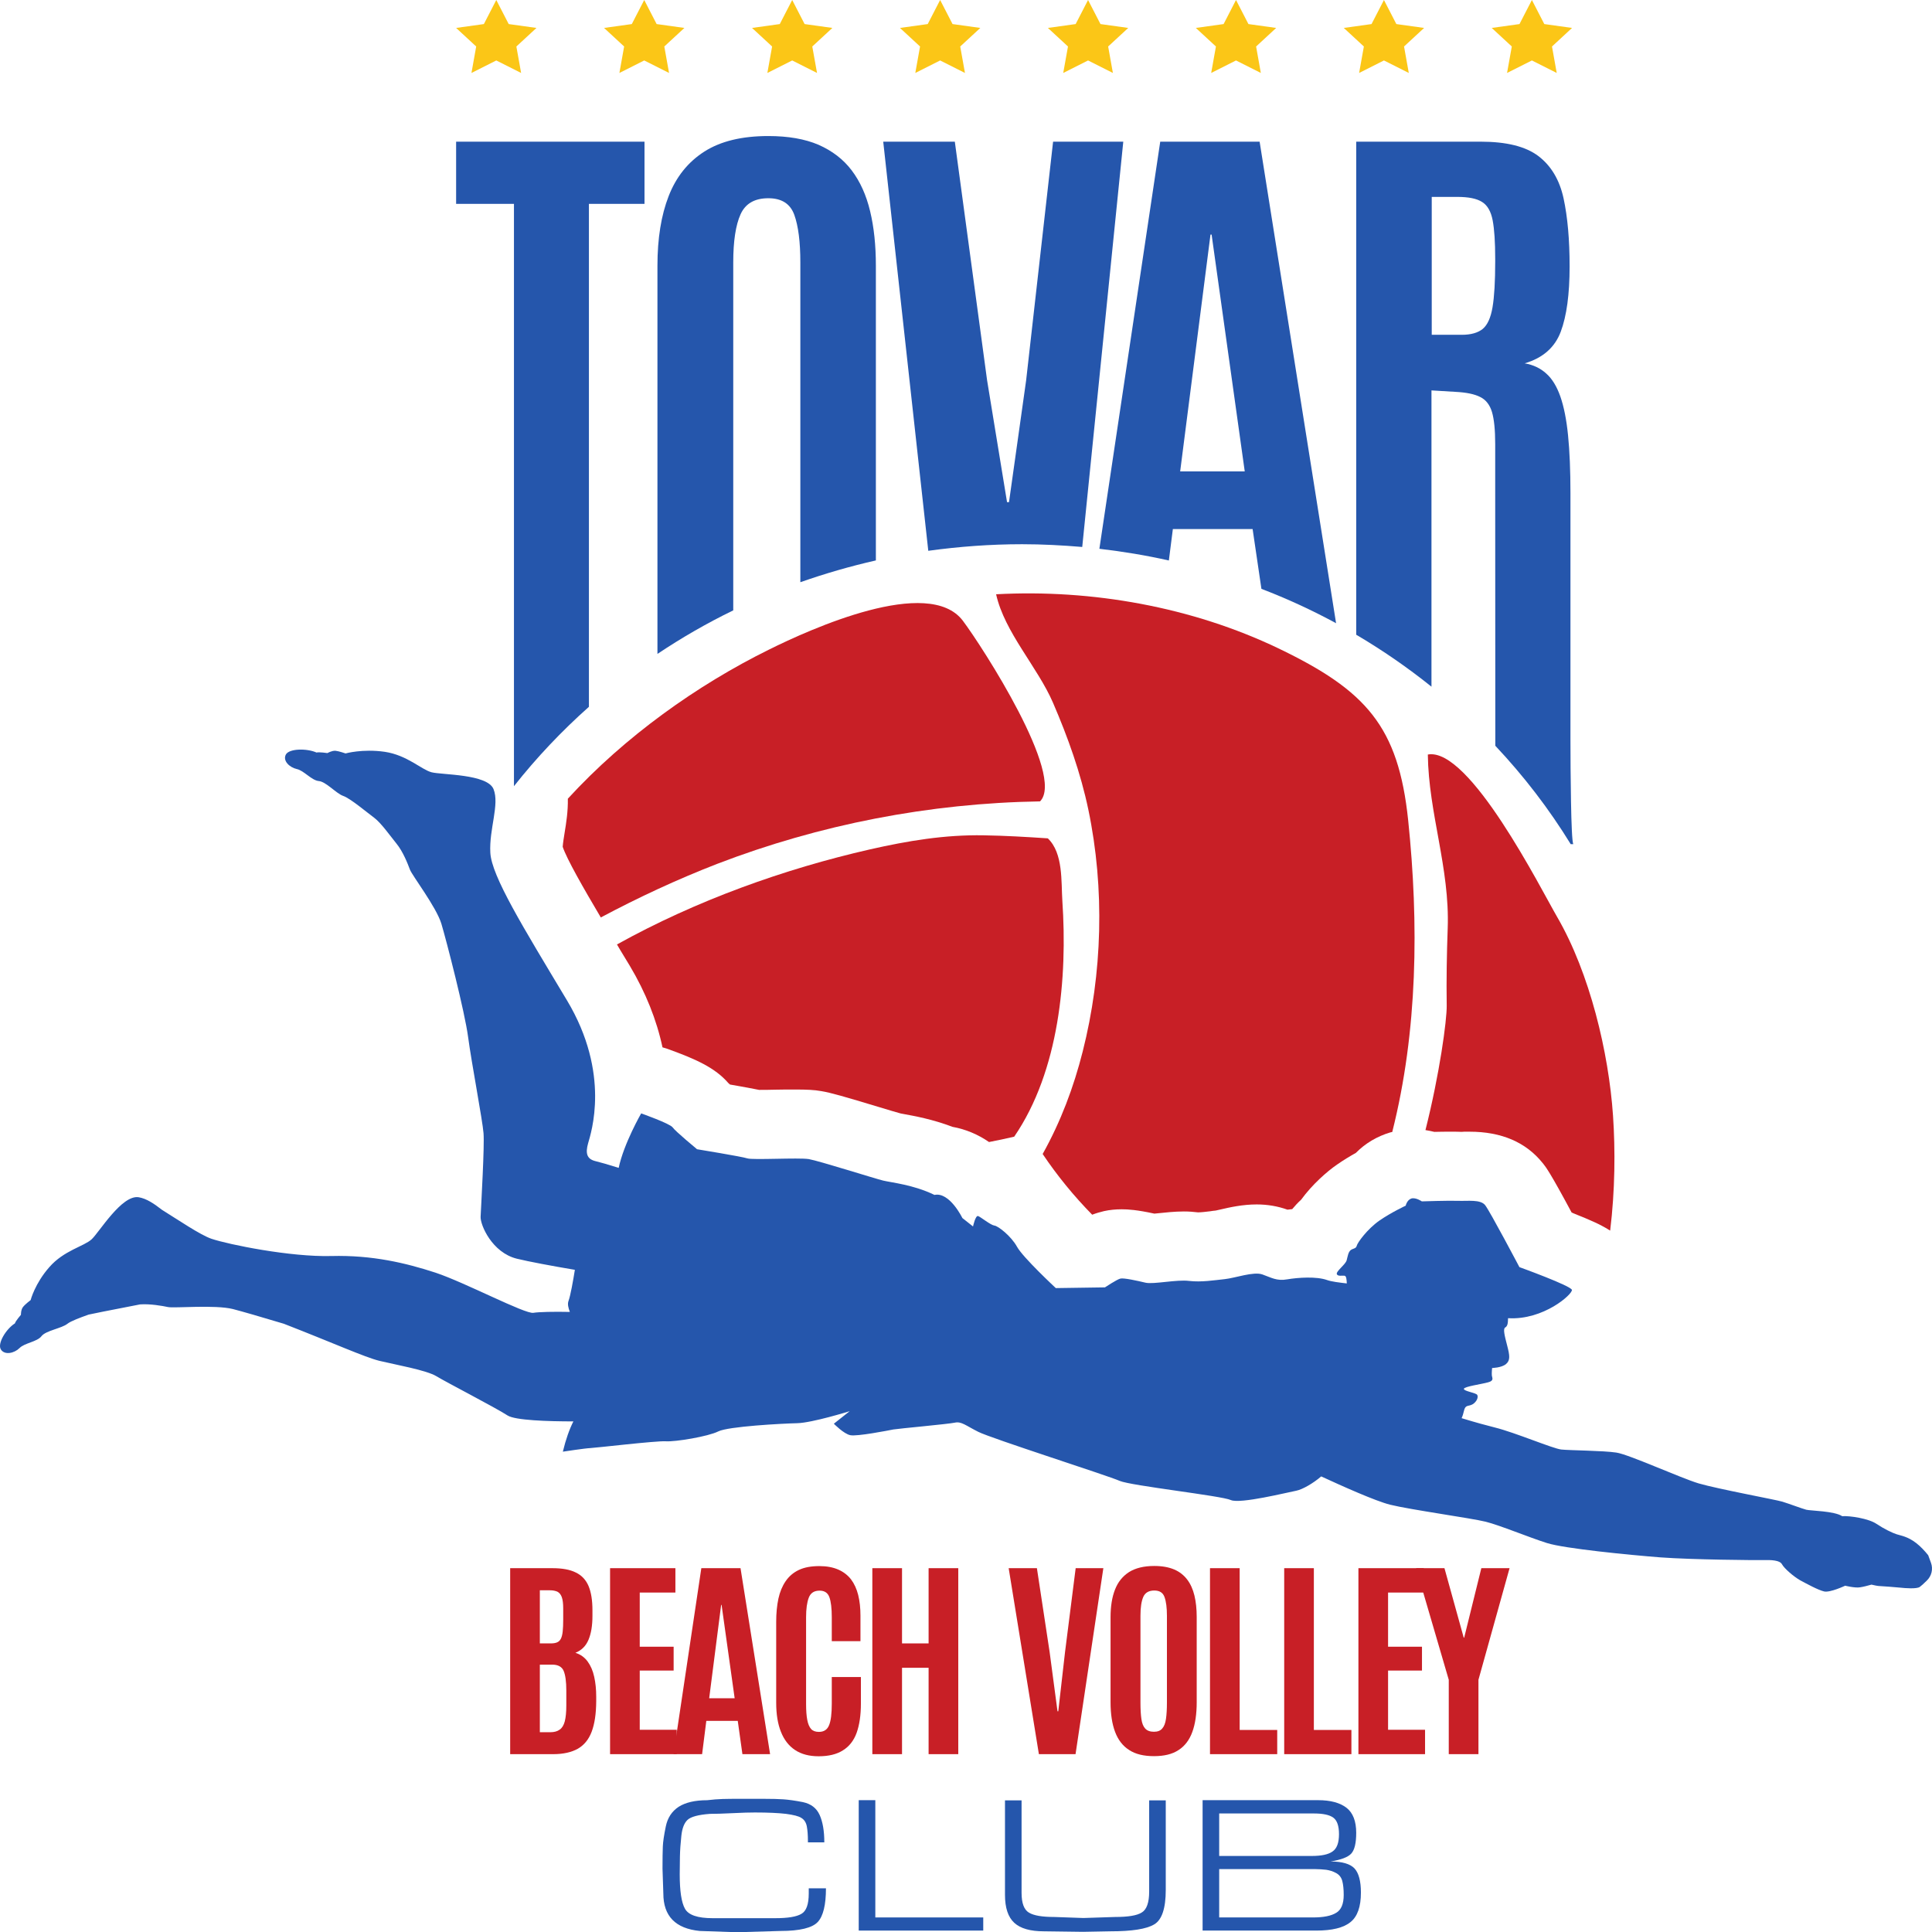 <svg width="140" height="140" viewBox="0 0 140 140" fill="none" xmlns="http://www.w3.org/2000/svg">
<path fill-rule="evenodd" clip-rule="evenodd" d="M111.007 3.76701e-05L111.906 1.744L113.917 2.024L112.463 3.369L112.806 5.287L111.007 4.381L109.207 5.287L109.551 3.369L108.096 2.024L110.108 1.744L111.007 3.76701e-05Z" fill="#FBC617"/>
<path fill-rule="evenodd" clip-rule="evenodd" d="M100.286 3.76701e-05L101.185 1.744L103.197 2.024L101.742 3.369L102.086 5.287L100.286 4.381L98.487 5.287L98.831 3.369L97.376 2.024L99.387 1.744L100.286 3.76701e-05Z" fill="#FBC617"/>
<path fill-rule="evenodd" clip-rule="evenodd" d="M89.566 3.76701e-05L90.466 1.744L92.477 2.024L91.022 3.369L91.365 5.287L89.566 4.381L87.767 5.287L88.111 3.369L86.655 2.024L88.667 1.744L89.566 3.76701e-05Z" fill="#FBC617"/>
<path fill-rule="evenodd" clip-rule="evenodd" d="M78.845 6.81877e-05L79.745 1.744L81.756 2.024L80.301 3.369L80.644 5.287L78.845 4.381L77.046 5.287L77.39 3.369L75.935 2.024L77.946 1.744L78.845 6.81877e-05Z" fill="#FBC617"/>
<path fill-rule="evenodd" clip-rule="evenodd" d="M68.126 3.76701e-05L69.025 1.744L71.037 2.024L69.581 3.369L69.925 5.287L68.126 4.381L66.327 5.287L66.67 3.369L65.215 2.024L67.226 1.744L68.126 3.76701e-05Z" fill="#FBC617"/>
<path fill-rule="evenodd" clip-rule="evenodd" d="M57.406 6.81877e-05L58.305 1.744L60.316 2.024L58.861 3.369L59.205 5.287L57.406 4.381L55.606 5.287L55.95 3.369L54.495 2.024L56.506 1.744L57.406 6.81877e-05Z" fill="#FBC617"/>
<path fill-rule="evenodd" clip-rule="evenodd" d="M46.683 3.76701e-05L47.582 1.744L49.594 2.024L48.138 3.369L48.482 5.287L46.683 4.381L44.884 5.287L45.227 3.369L43.772 2.024L45.783 1.744L46.683 3.76701e-05Z" fill="#FBC617"/>
<path fill-rule="evenodd" clip-rule="evenodd" d="M35.963 3.76701e-05L36.862 1.744L38.874 2.024L37.418 3.369L37.762 5.287L35.963 4.381L34.164 5.287L34.507 3.369L33.052 2.024L35.063 1.744L35.963 3.76701e-05Z" fill="#FBC617"/>
<path d="M104.906 67.27C104.838 69.153 104.807 70.997 104.834 72.866C104.85 73.918 104.322 77.813 103.294 81.89C103.518 81.929 103.733 81.968 103.937 82.02C104.337 82.007 104.786 82.007 105.167 82.007C105.476 82.007 105.717 82.007 105.932 82.02H105.906C105.968 82.02 106.032 82.007 106.096 82.007C106.228 82.007 106.361 82.007 106.492 82.007C108.804 82.007 110.588 82.773 111.797 84.292C111.801 84.305 111.807 84.305 111.811 84.305C112.037 84.591 112.332 84.968 113.886 87.863C113.924 87.876 113.963 87.889 114.002 87.915C114.657 88.175 115.181 88.395 115.601 88.59C115.856 88.707 116.246 88.902 116.678 89.174C117.035 86.266 117.054 83.332 116.886 80.852C116.573 76.255 115.198 70.516 112.841 66.452C111.654 64.414 106.486 54.117 103.466 54.676C103.519 58.934 105.064 62.907 104.906 67.27Z" fill="#C81F26"/>
<path d="M78.867 58.676C80.061 64.394 79.89 70.543 78.457 76.195C77.805 78.78 76.862 81.286 75.555 83.623C76.607 85.189 77.81 86.665 79.144 88.022C79.451 87.905 79.73 87.826 80.005 87.761C80.417 87.67 80.848 87.63 81.287 87.63C81.746 87.63 82.387 87.67 83.651 87.944C83.74 87.931 83.832 87.931 83.909 87.918C84.442 87.865 85.107 87.787 85.788 87.787C86.15 87.787 86.486 87.813 86.812 87.852C86.818 87.852 86.823 87.852 86.828 87.852C86.829 87.852 86.83 87.852 86.831 87.852C87.027 87.852 87.363 87.813 87.688 87.774C87.825 87.748 87.959 87.735 88.09 87.722C88.173 87.709 88.325 87.67 88.441 87.644C89.116 87.487 90.04 87.278 91.066 87.278C91.852 87.278 92.602 87.409 93.295 87.657C93.409 87.644 93.524 87.63 93.639 87.618C93.823 87.396 94.035 87.161 94.281 86.939C95.102 85.816 96.165 84.889 96.881 84.393C97.352 84.067 97.828 83.779 98.25 83.544C98.93 82.853 99.785 82.344 100.751 82.056C100.769 82.056 100.788 82.056 100.807 82.043C100.833 82.043 100.861 82.03 100.887 82.03C102.738 74.707 102.816 66.9 102.042 59.447C101.333 52.632 98.991 50.034 92.633 46.98C86.393 43.99 79.138 42.685 72.182 43.063C72.794 45.818 75.179 48.324 76.304 50.922C77.385 53.428 78.31 56.013 78.867 58.676Z" fill="#C81F26"/>
<path d="M76.982 65.281C76.889 63.908 77.059 61.824 75.928 60.75C74.386 60.646 72.84 60.556 71.293 60.53C68.466 60.478 65.769 60.931 63.03 61.552C56.851 62.963 50.46 65.242 44.708 68.439C44.795 68.594 44.882 68.737 44.967 68.879L45.642 69.993C46.79 71.921 47.581 73.902 48.007 75.895C48.097 75.921 48.187 75.947 48.276 75.973C50.456 76.75 51.828 77.384 52.779 78.484C52.813 78.51 52.852 78.549 52.896 78.588C53.92 78.769 54.57 78.886 55.004 78.977C55.007 78.977 55.011 78.977 55.014 78.977C55.324 78.977 55.729 78.977 56.157 78.963C56.644 78.951 57.147 78.951 57.607 78.951C58.462 78.951 59.016 78.976 59.517 79.067C60.218 79.184 61.157 79.456 63.772 80.245C64.297 80.4 65.001 80.621 65.264 80.685C65.325 80.698 65.394 80.711 65.471 80.724C66.248 80.867 67.562 81.099 69.022 81.656C69.965 81.824 70.86 82.2 71.67 82.756C72.275 82.64 72.882 82.51 73.493 82.368C76.762 77.591 77.358 70.834 76.982 65.281Z" fill="#C81F26"/>
<path d="M40.914 60.344C40.862 60.67 40.794 61.088 40.775 61.362C41.074 62.251 42.261 64.327 43.537 66.482C46.259 65.032 49.066 63.726 51.958 62.603C59.399 59.743 67.342 58.202 75.365 58.071C77.215 56.204 71.204 46.892 69.775 44.985C67.298 41.694 58.718 45.586 55.718 47.075C50.516 49.647 45.293 53.357 41.148 57.876C41.165 58.803 41.029 59.639 40.914 60.344Z" fill="#C81F26"/>
<path d="M139.925 113.244L139.725 112.698C139.478 112.387 139.158 112.049 138.854 111.815C138.23 111.335 137.756 111.283 137.439 111.179C137.12 111.075 136.545 110.803 135.979 110.426C135.414 110.037 134.038 109.829 133.492 109.868C132.927 109.491 131.196 109.478 130.89 109.401C130.589 109.323 129.625 108.959 129.154 108.816C128.686 108.673 124.458 107.894 123.087 107.492C121.718 107.076 118.059 105.402 117.127 105.259C116.195 105.116 113.746 105.103 113.138 105.038C112.528 104.973 109.794 103.805 108.321 103.441C107.792 103.311 106.89 103.065 105.914 102.766C105.991 102.597 106.043 102.415 106.081 102.247C106.186 101.766 106.389 101.935 106.7 101.766C107.011 101.584 107.143 101.247 107.045 101.078C106.945 100.922 106.042 100.805 106.079 100.637C106.119 100.468 107.377 100.299 107.831 100.169C108.287 100.052 108.124 99.845 108.105 99.676C108.086 99.507 108.124 99.131 108.124 99.131C108.124 99.131 108.807 99.118 109.13 98.845C109.454 98.572 109.401 98.222 109.216 97.508C109.031 96.794 108.901 96.287 109.073 96.196C109.247 96.092 109.269 95.898 109.28 95.521C111.86 95.677 113.968 93.768 113.906 93.47C113.839 93.171 110.103 91.821 110.103 91.821C110.103 91.821 107.959 87.757 107.618 87.329C107.278 86.9 106.351 87.043 105.678 87.017C105.003 86.991 103.031 87.056 103.031 87.056C103.031 87.056 102.601 86.757 102.274 86.848C101.952 86.952 101.862 87.368 101.862 87.368C101.862 87.368 100.851 87.835 99.961 88.445C99.071 89.068 98.362 90.055 98.313 90.276C98.261 90.497 98.028 90.458 97.862 90.6C97.696 90.756 97.666 91.016 97.583 91.328C97.496 91.639 96.805 92.12 96.871 92.327C96.941 92.509 97.265 92.418 97.435 92.444C97.561 92.47 97.582 92.717 97.594 93.002C97.041 92.938 96.49 92.873 96.161 92.756C95.397 92.483 94.068 92.574 93.289 92.704C92.514 92.847 92.118 92.574 91.481 92.353C90.843 92.12 89.5 92.613 88.748 92.691C87.993 92.769 87.067 92.924 86.171 92.821C85.275 92.704 83.612 93.08 83.015 92.95C82.42 92.808 81.421 92.587 81.186 92.652C80.947 92.704 80.068 93.288 80.068 93.288L76.508 93.34C76.508 93.34 74.119 91.12 73.695 90.341C73.272 89.575 72.33 88.835 72.055 88.809C71.777 88.77 71.067 88.186 70.88 88.121C70.687 88.043 70.509 88.874 70.509 88.874L69.737 88.263C69.737 88.263 68.815 86.355 67.716 86.588C66.195 85.849 64.594 85.693 63.998 85.55C63.403 85.407 59.353 84.122 58.608 83.992C57.862 83.875 54.532 84.07 54.153 83.94C53.768 83.81 50.51 83.278 50.51 83.278C50.51 83.278 48.925 81.966 48.741 81.694C48.557 81.421 46.462 80.681 46.462 80.681C46.462 80.681 45.21 82.849 44.832 84.628C44.094 84.394 43.407 84.2 43.083 84.122C42.538 83.966 42.41 83.576 42.616 82.849C42.823 82.109 44.275 77.812 41.085 72.489C37.894 67.165 35.621 63.491 35.531 61.79C35.436 60.076 36.212 58.298 35.763 57.181C35.313 56.077 32.008 56.155 31.27 55.961C30.532 55.766 29.513 54.727 27.888 54.48C26.266 54.247 25.04 54.597 25.04 54.597C25.04 54.597 24.564 54.429 24.303 54.403C24.041 54.39 23.727 54.571 23.727 54.571C23.727 54.571 23.108 54.48 22.938 54.532C22.244 54.221 20.957 54.234 20.715 54.675C20.471 55.13 20.983 55.61 21.502 55.727C22.017 55.831 22.571 56.545 23.094 56.597C23.619 56.636 24.355 57.493 24.866 57.674C25.375 57.843 26.621 58.895 27.115 59.258C27.605 59.622 28.268 60.557 28.738 61.141C29.205 61.712 29.548 62.595 29.704 63.011C29.859 63.439 31.609 65.711 31.982 66.932C32.352 68.165 33.681 73.319 33.923 75.163C34.168 77.007 34.969 81.201 35.039 82.122C35.112 83.044 34.877 87.108 34.827 88.172C34.8 88.77 35.657 90.769 37.456 91.211C38.295 91.418 40.035 91.743 41.657 92.016C41.535 92.782 41.337 93.898 41.199 94.262C41.11 94.496 41.181 94.768 41.294 95.067C40.136 95.041 39.034 95.067 38.652 95.132C38.049 95.236 33.708 92.938 31.561 92.223C29.409 91.522 26.978 90.938 24.006 91.016C21.037 91.094 16.571 90.185 15.331 89.769C14.522 89.497 12.925 88.406 11.733 87.666C11.152 87.212 10.603 86.848 10.049 86.757C8.819 86.562 7.189 89.302 6.636 89.808C6.083 90.315 4.627 90.613 3.575 91.821C2.523 93.015 2.22 94.21 2.22 94.21C2.22 94.21 1.821 94.508 1.663 94.716C1.51 94.911 1.517 95.275 1.517 95.275C1.517 95.275 1.123 95.729 1.081 95.898C0.44 96.3 -0.213 97.365 0.067 97.793C0.347 98.222 1.046 98.053 1.412 97.689C1.774 97.313 2.698 97.235 3.01 96.82C3.323 96.417 4.468 96.261 4.888 95.924C5.136 95.729 5.802 95.482 6.422 95.261C7.761 94.976 9.541 94.651 10.149 94.522C10.88 94.47 11.753 94.625 12.182 94.716C12.643 94.807 15.579 94.534 16.878 94.859C17.484 95.015 18.972 95.443 20.567 95.924C24.237 97.352 26.406 98.339 27.49 98.611C28.685 98.897 30.901 99.286 31.626 99.728C32.348 100.169 35.858 101.974 36.782 102.571C37.325 102.922 39.699 103 41.549 103C41.262 103.571 41.001 104.298 40.786 105.194C40.786 105.194 42.403 104.947 42.767 104.934C43.133 104.921 47.523 104.402 48.227 104.441C48.934 104.493 51.325 104.09 52.045 103.727C52.765 103.363 56.674 103.155 57.767 103.13C58.862 103.104 61.57 102.26 61.57 102.26L60.424 103.168C60.424 103.168 61.149 103.909 61.616 103.999C62.084 104.103 64.353 103.662 64.738 103.584C65.126 103.519 68.717 103.194 69.192 103.091C69.667 102.987 69.978 103.298 70.883 103.753C71.79 104.22 80.335 106.947 81.136 107.31C81.939 107.661 88.515 108.388 89.19 108.699C89.866 108.998 93.304 108.141 93.929 108.024C94.381 107.933 95.154 107.492 95.739 106.986C97.229 107.674 99.652 108.764 100.734 109.037C102.208 109.401 106.622 110.011 107.66 110.27C108.698 110.53 110.819 111.413 112.098 111.815C113.371 112.218 118.017 112.672 120.328 112.854C122.639 113.023 127.21 113.062 127.77 113.049C128.326 113.036 128.971 113.049 129.134 113.36C129.297 113.659 129.971 114.243 130.451 114.516C130.937 114.776 131.742 115.217 132.177 115.321C132.61 115.425 133.708 114.906 133.708 114.906C133.708 114.906 134.43 115.087 134.785 115.022C134.989 114.996 135.344 114.905 135.614 114.828C135.825 114.88 136.081 114.931 136.198 114.931C136.411 114.944 137.365 115.009 137.71 115.048C138.053 115.087 138.887 115.152 139.112 114.996C139.205 114.931 139.411 114.75 139.618 114.542C139.973 114.204 140.093 113.698 139.925 113.244Z" fill="#2556AC"/>
<path d="M39.119 125.523H39.881C40.165 125.523 40.391 125.46 40.56 125.333C40.728 125.22 40.85 125.018 40.925 124.74C40.999 124.45 41.037 124.071 41.037 123.592V122.507C41.037 121.85 40.971 121.371 40.84 121.068C40.709 120.778 40.438 120.627 40.026 120.627H39.119V125.523ZM39.119 119.087H39.914C40.101 119.087 40.253 119.062 40.371 119.011C40.489 118.961 40.58 118.872 40.644 118.746C40.708 118.62 40.752 118.443 40.776 118.216C40.8 118.002 40.812 117.711 40.812 117.371V116.55C40.812 116.197 40.778 115.92 40.708 115.73C40.639 115.541 40.533 115.415 40.391 115.339C40.249 115.276 40.066 115.238 39.841 115.238H39.119V119.087ZM36.969 127.113V113.636H40.026C40.737 113.636 41.304 113.737 41.727 113.951C42.15 114.153 42.456 114.481 42.646 114.923C42.836 115.377 42.931 115.957 42.931 116.689V117.093C42.931 117.8 42.836 118.368 42.646 118.822C42.456 119.276 42.139 119.592 41.695 119.768C42.064 119.882 42.36 120.096 42.582 120.399C42.804 120.702 42.963 121.068 43.059 121.51C43.156 121.951 43.204 122.418 43.204 122.948V123.289C43.198 124.185 43.089 124.917 42.875 125.485C42.661 126.053 42.326 126.456 41.871 126.721C41.417 126.974 40.823 127.113 40.09 127.113H36.969Z" fill="#C81F26"/>
<path d="M44.208 127.113V113.636H48.942V115.402H46.358V119.327H48.814V121.055H46.358V125.346H49.039V127.113H44.208Z" fill="#C81F26"/>
<path d="M51.39 123.062H53.236L52.289 116.298H52.257L51.39 123.062ZM48.807 127.113L50.821 113.636H53.661L55.804 127.113H53.798L53.461 124.702H51.182L50.877 127.113H48.807Z" fill="#C81F26"/>
<path d="M59.319 127.266C58.634 127.266 58.065 127.114 57.61 126.812C57.155 126.509 56.814 126.067 56.587 125.487C56.359 124.919 56.246 124.212 56.246 123.392V117.523C56.246 116.905 56.299 116.35 56.406 115.845C56.513 115.353 56.687 114.936 56.928 114.583C57.169 114.23 57.489 113.952 57.891 113.763C58.292 113.573 58.787 113.485 59.375 113.485C59.91 113.485 60.366 113.573 60.743 113.737C61.121 113.902 61.428 114.141 61.666 114.444C61.904 114.76 62.078 115.138 62.188 115.58C62.297 116.022 62.352 116.514 62.352 117.069V118.924H60.274V117.195C60.274 116.539 60.215 116.047 60.097 115.731C59.98 115.416 59.744 115.264 59.391 115.264C59.001 115.264 58.74 115.428 58.609 115.769C58.478 116.11 58.412 116.577 58.412 117.195V123.48C58.412 123.947 58.44 124.338 58.497 124.628C58.553 124.931 58.648 125.146 58.781 125.297C58.915 125.436 59.102 125.499 59.343 125.499C59.707 125.499 59.953 125.335 60.081 125.007C60.21 124.691 60.274 124.174 60.274 123.455V121.524H62.384V123.442C62.384 124.288 62.28 124.994 62.072 125.575C61.863 126.143 61.532 126.559 61.081 126.837C60.628 127.127 60.041 127.266 59.319 127.266Z" fill="#C81F26"/>
<path d="M63.213 127.113V113.636H65.364V119.087H67.29V113.636H69.44V127.113H67.29V120.854H65.364V127.113H63.213Z" fill="#C81F26"/>
<path d="M75.282 127.113L73.092 113.636H75.138L76.061 119.718L76.631 124.008H76.687L77.176 119.718L77.947 113.636H79.953L77.938 127.113H75.282Z" fill="#C81F26"/>
<path d="M83.621 125.49C83.888 125.49 84.089 125.414 84.223 125.25C84.356 125.099 84.446 124.871 84.491 124.556C84.537 124.24 84.56 123.849 84.56 123.37V117.085C84.56 116.504 84.502 116.05 84.387 115.735C84.272 115.407 84.025 115.255 83.645 115.255C83.254 115.255 82.989 115.407 82.85 115.709C82.711 116.025 82.642 116.479 82.642 117.085V123.37C82.642 123.849 82.664 124.253 82.71 124.569C82.755 124.884 82.849 125.111 82.991 125.263C83.132 125.414 83.343 125.49 83.621 125.49ZM83.621 127.257C82.888 127.257 82.29 127.118 81.827 126.815C81.365 126.525 81.023 126.083 80.804 125.502C80.585 124.922 80.475 124.203 80.475 123.344V117.186C80.475 116.404 80.582 115.735 80.796 115.192C81.01 114.637 81.35 114.22 81.816 113.917C82.281 113.627 82.891 113.476 83.645 113.476C84.212 113.476 84.691 113.564 85.081 113.728C85.472 113.892 85.787 114.144 86.028 114.46C86.269 114.775 86.444 115.167 86.554 115.621C86.663 116.075 86.718 116.593 86.718 117.186V123.344C86.718 124.203 86.613 124.922 86.401 125.502C86.19 126.083 85.857 126.525 85.402 126.815C84.947 127.118 84.354 127.257 83.621 127.257Z" fill="#C81F26"/>
<path d="M87.681 127.113V113.636H89.831V125.359H92.552V127.113H87.681Z" fill="#C81F26"/>
<path d="M93.058 127.113V113.636H95.207V125.359H97.928V127.113H93.058Z" fill="#C81F26"/>
<path d="M98.436 127.113V113.636H103.17V115.402H100.585V119.327H103.042V121.055H100.585V125.346H103.265V127.113H98.436Z" fill="#C81F26"/>
<path d="M104.983 127.113V121.724L102.617 113.636H104.671L106.067 118.671H106.1L107.343 113.636H109.389L107.134 121.724V127.113H104.983Z" fill="#C81F26"/>
<path d="M56.557 139.925L54.004 140H52.906L50.709 139.925C48.948 139.75 48.068 138.849 48.068 137.209L48.008 135.407C48.008 134.693 48.016 134.155 48.031 133.804C48.045 133.454 48.117 132.978 48.246 132.353C48.374 131.727 48.686 131.251 49.181 130.926C49.675 130.613 50.363 130.45 51.243 130.45C51.639 130.4 52.013 130.375 52.364 130.362C52.715 130.35 53.128 130.35 53.603 130.35H53.96H55.385C55.958 130.35 56.423 130.362 56.779 130.387C57.136 130.412 57.603 130.475 58.182 130.588C58.761 130.713 59.164 131.013 59.392 131.514C59.619 132.015 59.733 132.678 59.733 133.504H58.545V133.416C58.545 132.978 58.518 132.628 58.464 132.34C58.409 132.065 58.281 131.864 58.078 131.739C57.875 131.601 57.502 131.514 56.957 131.439C56.413 131.376 55.661 131.339 54.702 131.339C54.346 131.339 53.806 131.351 53.084 131.389C52.362 131.426 51.817 131.439 51.452 131.439C50.6 131.501 50.056 131.652 49.819 131.877C49.582 132.102 49.433 132.478 49.373 133.028C49.314 133.579 49.279 134.08 49.27 134.543C49.26 134.993 49.255 135.419 49.255 135.82C49.255 137.034 49.381 137.86 49.633 138.31C49.886 138.773 50.556 138.999 51.644 138.999H53.96H56.171C57.081 138.999 57.714 138.899 58.071 138.686C58.427 138.486 58.605 137.997 58.605 137.209V136.833H59.852C59.852 138.035 59.654 138.849 59.258 139.274C58.862 139.7 57.962 139.925 56.557 139.925Z" fill="#2556AC"/>
<path d="M71.25 139.897H62.227V130.447H63.429V138.945H71.25V139.897Z" fill="#2556AC"/>
<path d="M84.475 136.958C84.475 138.285 84.196 139.124 83.637 139.449C83.078 139.787 82.022 139.95 80.468 139.95L78.48 139.987L75.645 139.95C74.666 139.95 73.951 139.749 73.5 139.336C73.05 138.923 72.825 138.248 72.825 137.309V130.463H74.027V137.159C74.027 137.91 74.205 138.385 74.562 138.598C74.918 138.811 75.526 138.911 76.387 138.911L78.509 138.986L80.81 138.911C81.74 138.911 82.383 138.811 82.739 138.585C83.095 138.373 83.273 137.859 83.273 137.071V136.858V130.463H84.475V136.958Z" fill="#2556AC"/>
<path d="M97.37 137.318C97.37 136.905 97.336 136.567 97.267 136.304C97.197 136.042 97.049 135.854 96.822 135.729C96.594 135.604 96.354 135.528 96.102 135.491C95.85 135.466 95.574 135.441 95.278 135.441H95.115H88.347V138.945H95.145C95.906 138.945 96.468 138.833 96.829 138.607C97.191 138.395 97.37 137.957 97.37 137.318ZM97.029 132.913C97.029 132.312 96.89 131.911 96.613 131.711C96.337 131.511 95.872 131.411 95.219 131.411H88.347V134.49H95.04C95.743 134.49 96.25 134.39 96.562 134.164C96.873 133.952 97.029 133.539 97.029 132.913ZM98.276 132.813C98.276 133.551 98.158 134.052 97.92 134.315C97.683 134.577 97.183 134.765 96.421 134.89C97.261 134.89 97.839 135.065 98.15 135.391C98.462 135.729 98.617 136.317 98.617 137.143C98.617 138.169 98.365 138.883 97.861 139.283C97.356 139.696 96.529 139.897 95.381 139.897H87.145V130.447H95.515C96.415 130.447 97.101 130.635 97.571 130.998C98.041 131.361 98.276 131.974 98.276 132.813Z" fill="#2556AC"/>
<path d="M103.749 14.268H105.601C106.415 14.268 107.015 14.387 107.402 14.639C107.788 14.878 108.042 15.329 108.164 15.965C108.287 16.614 108.348 17.542 108.348 18.748V18.96C108.348 20.391 108.284 21.491 108.155 22.26C108.025 23.029 107.788 23.546 107.442 23.837C107.096 24.115 106.592 24.261 105.926 24.261H103.749V14.268ZM103.73 49.76V28.29L105.479 28.396C106.253 28.436 106.846 28.555 107.259 28.767C107.673 28.966 107.957 29.337 108.114 29.854C108.27 30.384 108.348 31.153 108.348 32.173C108.348 32.982 108.348 33.896 108.348 34.943C108.348 35.884 108.351 50.33 108.356 54.041C110.416 56.228 112.249 58.613 113.82 61.171H114.003C113.963 61.065 113.928 60.721 113.902 60.164C113.874 59.594 113.855 58.905 113.841 58.096C113.827 57.301 113.817 56.493 113.81 55.684C113.803 54.876 113.801 54.173 113.801 53.577C113.801 52.981 113.801 35.884 113.801 35.752C113.801 34.095 113.742 32.69 113.627 31.55C113.512 30.397 113.326 29.47 113.067 28.727C112.81 27.998 112.471 27.442 112.05 27.071C111.631 26.686 111.108 26.435 110.484 26.329C111.799 25.944 112.671 25.176 113.098 24.036C113.526 22.896 113.74 21.319 113.74 19.305C113.74 17.369 113.594 15.726 113.302 14.374C113.01 13.036 112.403 12.015 111.481 11.313C110.558 10.61 109.162 10.266 107.289 10.266H98.277V45.996C100.193 47.123 102.014 48.382 103.73 49.76Z" fill="#2556AC"/>
<path d="M87.717 16.998H87.798L90.199 34.161H85.519L87.717 16.998ZM84.7 40.615L84.99 38.336H90.769L91.407 42.67C93.275 43.385 95.082 44.22 96.817 45.161L91.277 10.266H84.075L79.665 39.767C81.374 39.966 83.054 40.244 84.7 40.615Z" fill="#2556AC"/>
<path d="M37.243 56.97C38.874 54.903 40.694 52.981 42.675 51.218V14.772H46.703V10.266H33.052V14.772H37.243V56.97Z" fill="#2556AC"/>
<path d="M74.063 39.436C75.534 39.436 76.988 39.515 78.423 39.635L81.397 10.266H76.311L74.358 27.561L73.116 36.388H72.974L71.529 27.561L69.19 10.266H64.002L67.267 39.913C69.485 39.608 71.754 39.436 74.063 39.436Z" fill="#2556AC"/>
<path d="M53.134 44.23V19.005C53.134 17.48 53.31 16.314 53.663 15.531C54.016 14.749 54.687 14.365 55.677 14.365C56.64 14.365 57.267 14.763 57.559 15.571C57.85 16.38 57.996 17.533 57.996 19.018V42.189C59.772 41.566 61.598 41.035 63.469 40.611V19.256C63.469 17.772 63.33 16.459 63.052 15.306C62.774 14.14 62.33 13.159 61.72 12.35C61.109 11.542 60.309 10.932 59.319 10.494C58.329 10.07 57.115 9.858 55.677 9.858C53.765 9.858 52.219 10.229 51.038 10.985C49.858 11.74 48.997 12.814 48.455 14.206C47.912 15.598 47.641 17.281 47.641 19.256V47.385C49.388 46.218 51.221 45.158 53.134 44.23Z" fill="#2556AC"/>
</svg>
